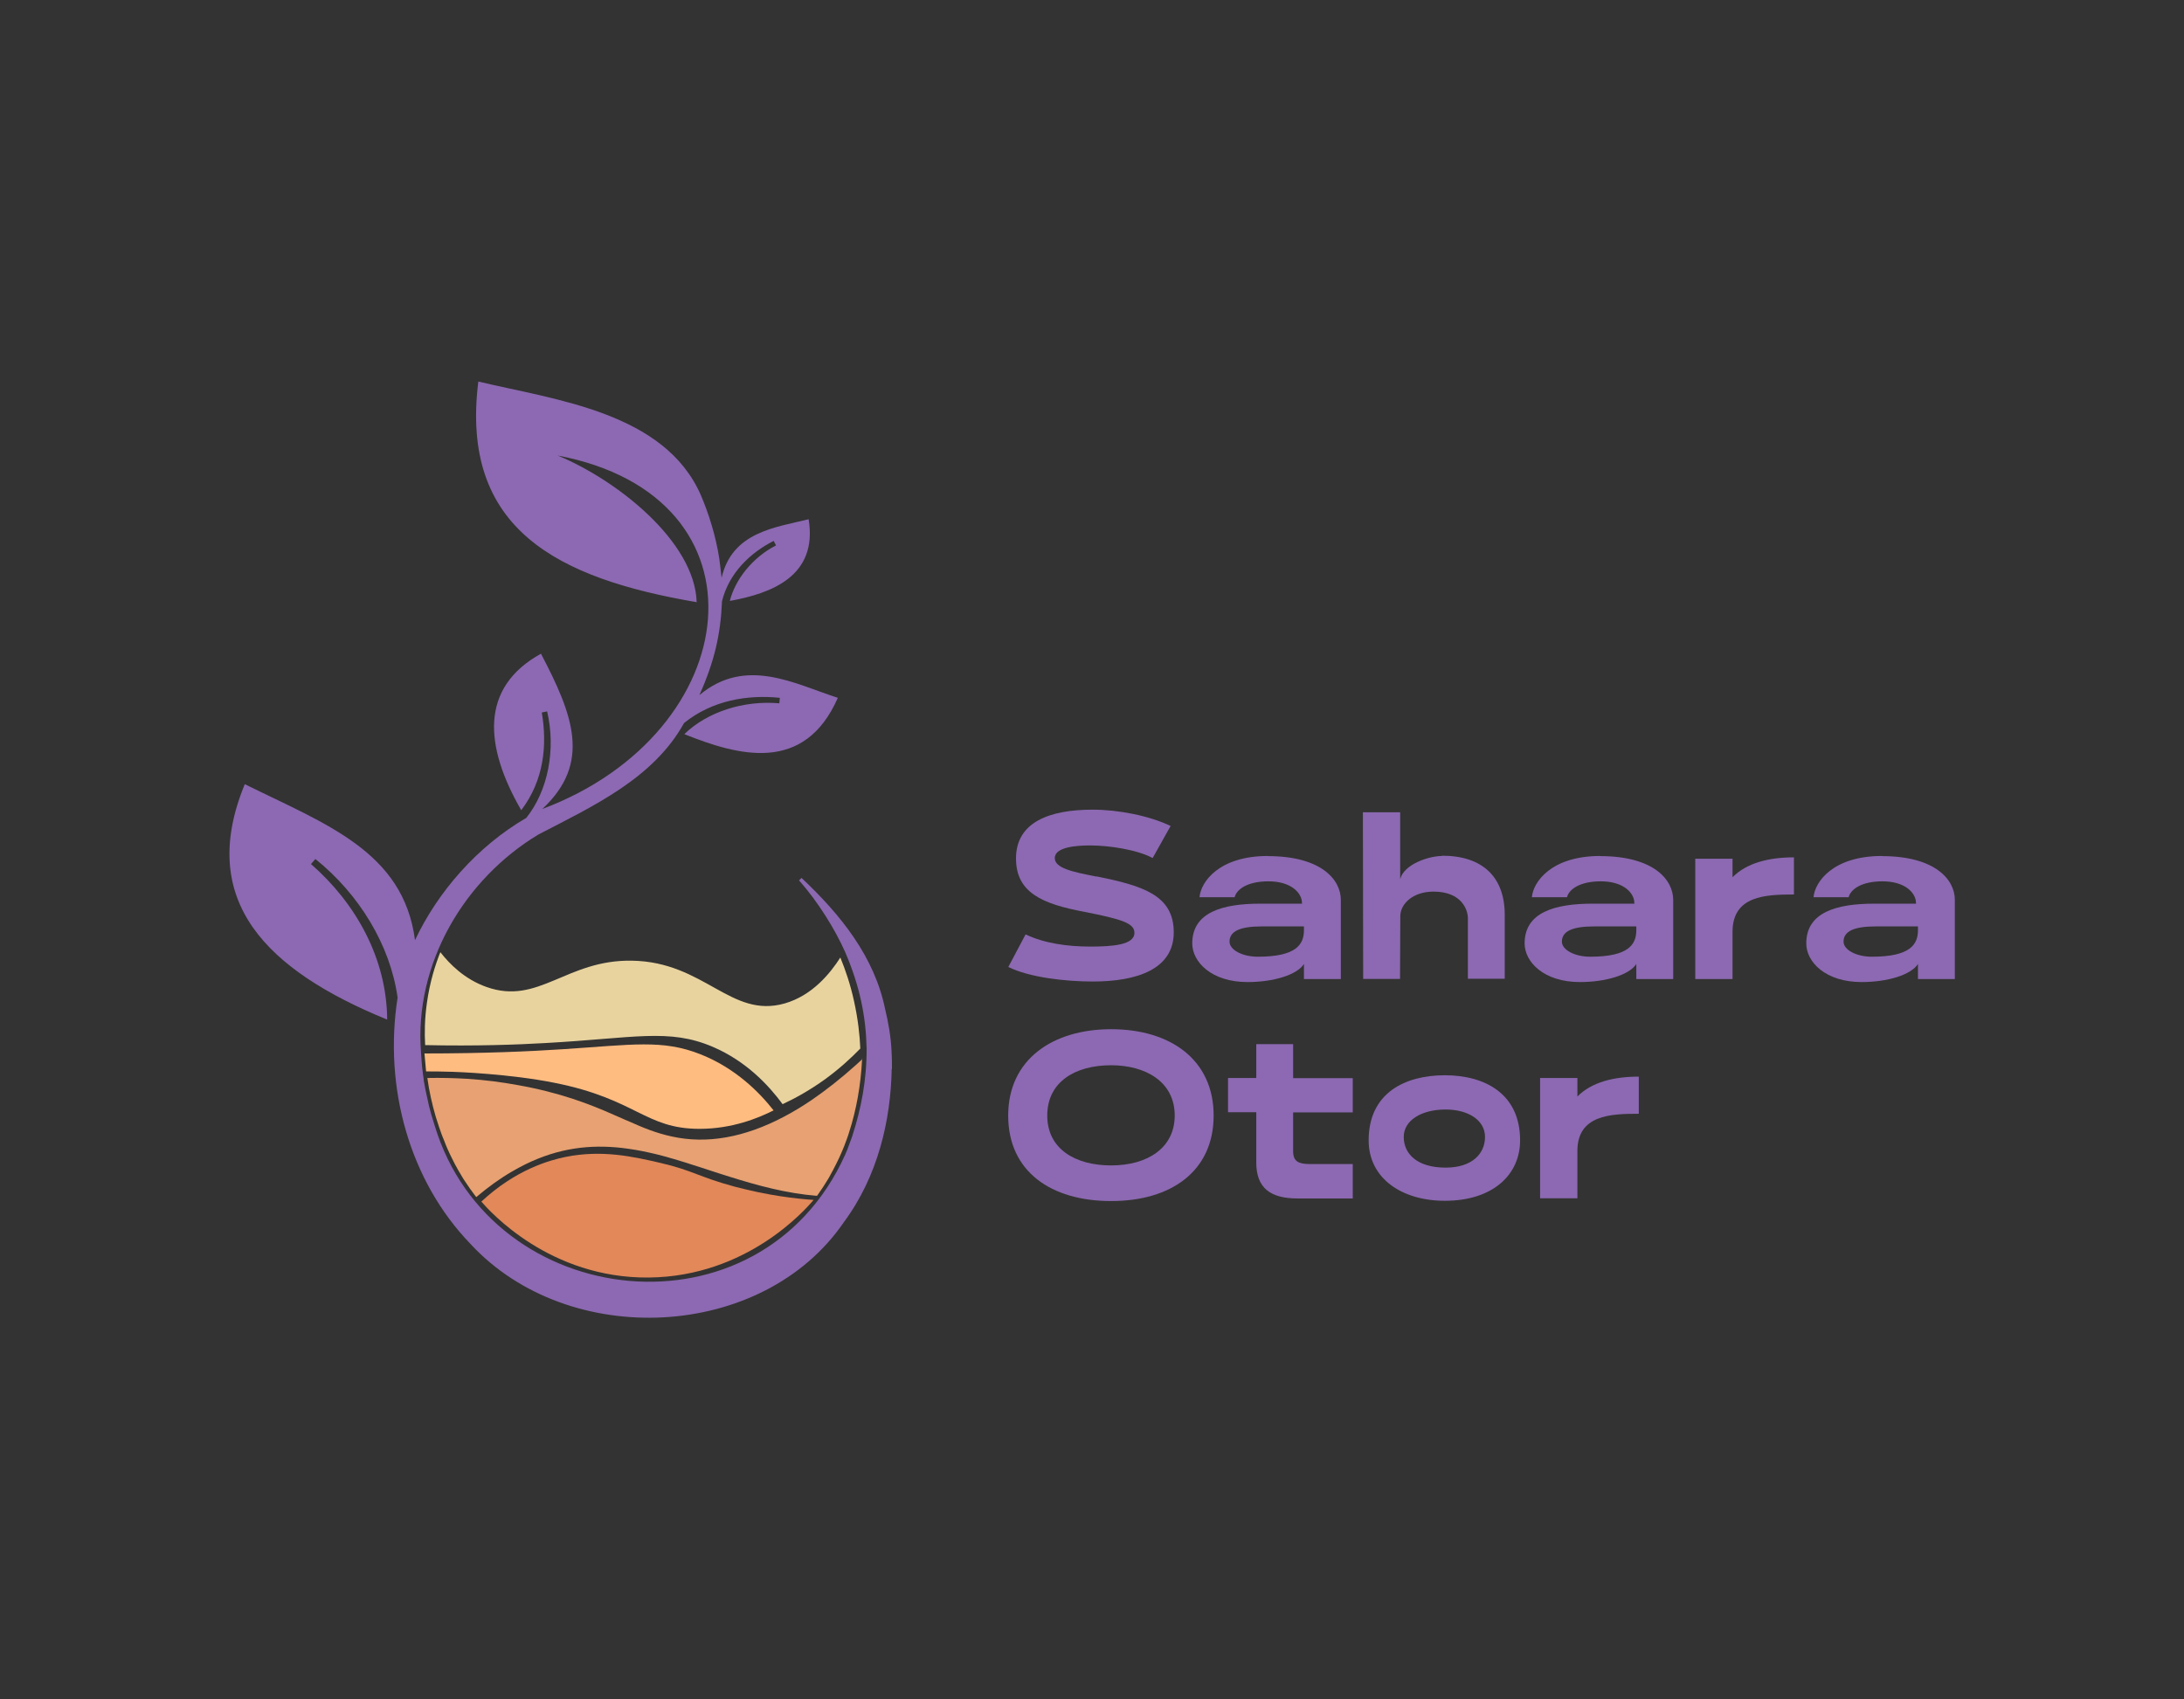 <?xml version="1.0" encoding="UTF-8"?>
<svg id="Layer_1" data-name="Layer 1" xmlns="http://www.w3.org/2000/svg" viewBox="0 0 159.35 124">
  <rect x="0" y="0" width="159.35" height="124" fill="#333333" stroke="none"/>
  <defs>
    <style>
      .cls-1 {
        fill: #e28859;
      }

      .cls-1, .cls-2, .cls-3, .cls-4, .cls-5, .cls-6 {
        stroke-width: 0px;
      }

      .cls-2 {
        fill: #ffbc81;
      }

      .cls-3 {
        fill: #8c69b2;
      }

      .cls-4 {
        fill: #e7a172;
      }

      .cls-5 {
        fill: #fff;
      }

      .cls-6 {
        fill: #e8d39f;
      }
    </style>
  </defs>
  <g>
    <g>
      <path class="cls-3" d="m79.99,63.96c-1.74-.34-3.03-.61-3.03-1.35,0-.82,1.64-.92,2.58-.92,1.42,0,3.45.32,4.56.92l1.31-2.34c-1.58-.76-3.85-1.19-5.69-1.19-3.13,0-5.59.9-5.59,3.56,0,2.5,1.92,3.32,5.01,3.9,2.79.55,3.63.84,3.63,1.53,0,.89-1.63,1-3.22,1-1.68,0-3.37-.24-4.72-.89l-1.26,2.38c1.56.77,4.19,1.06,6.16,1.06,3.22,0,5.91-.89,5.91-3.59s-2.24-3.4-5.64-4.08Z"/>
      <path class="cls-3" d="m92.51,62.46c-3.58,0-4.9,1.9-4.99,3.01h2.56c.16-.61.98-1.16,2.47-1.16s2.3.69,2.43,1.4l.02.23h-3.05c-2.76,0-4.96.63-4.96,2.9,0,1.35,1.4,2.82,4.03,2.82,1.89,0,3.61-.52,4.12-1.32v1.1h2.69v-5.78c0-1.47-1.43-3.19-5.32-3.19Zm2.63,5.4c0,1.06-.56,1.95-3.37,1.95-1.13,0-2.06-.5-2.06-1.1,0-.76.77-1.11,2.34-1.11h3.09v.26Z"/>
      <path class="cls-3" d="m105.21,62.46c-.93,0-2.76.58-3.05,1.69v-4.88h-2.72l.02,12.16h2.69l.02-4.58c0-.87.89-1.79,2.42-1.79,2.11,0,2.51,1.39,2.51,1.93v4.43h2.69v-4.66c0-2.76-1.61-4.32-4.58-4.32Z"/>
      <path class="cls-3" d="m116.76,62.46c-3.58,0-4.9,1.9-4.99,3.01h2.56c.16-.61.98-1.16,2.47-1.16s2.3.69,2.43,1.4l.02.23h-3.05c-2.76,0-4.96.63-4.96,2.9,0,1.35,1.4,2.82,4.03,2.82,1.89,0,3.61-.52,4.12-1.32v1.1h2.69v-5.78c0-1.47-1.43-3.19-5.32-3.19Zm2.63,5.4c0,1.06-.56,1.95-3.37,1.95-1.13,0-2.06-.5-2.06-1.1,0-.76.77-1.11,2.34-1.11h3.09v.26Z"/>
      <path class="cls-3" d="m126.41,62.66h-2.72v8.78h2.72v-3.45c0-2.64,2.43-2.72,4.48-2.72v-2.71c-1.8,0-3.43.39-4.48,1.45v-1.35Z"/>
      <path class="cls-3" d="m137.31,62.46c-3.58,0-4.9,1.9-4.99,3.01h2.56c.16-.61.98-1.16,2.47-1.16s2.3.69,2.43,1.4l.02.23h-3.05c-2.76,0-4.96.63-4.96,2.9,0,1.35,1.4,2.82,4.03,2.82,1.89,0,3.61-.52,4.12-1.32v1.1h2.69v-5.78c0-1.47-1.43-3.19-5.32-3.19Zm2.63,5.4c0,1.06-.56,1.95-3.37,1.95-1.13,0-2.06-.5-2.06-1.1,0-.76.77-1.11,2.34-1.11h3.09v.26Z"/>
    </g>
    <g>
      <path class="cls-3" d="m81.07,75.1c-4.27,0-7.51,2.21-7.51,6.3s3.13,6.24,7.51,6.24,7.48-2.18,7.48-6.24-3.14-6.3-7.48-6.3Zm0,9.94c-2.63,0-4.66-1.21-4.66-3.64s2-3.67,4.66-3.67c2.48,0,4.64,1.18,4.64,3.67,0,2.35-1.97,3.64-4.64,3.64Z"/>
      <path class="cls-3" d="m94.35,76.19h-2.69v2.47h-2.06v2.5h2.06v3.66c0,1.87,1.03,2.63,3.01,2.63h4.03v-2.51h-3.13c-.82,0-1.22-.19-1.22-.93v-2.84h4.35v-2.5h-4.35v-2.47Z"/>
      <path class="cls-3" d="m105.42,78.46c-2.88,0-5.56,1.27-5.56,4.75,0,2.76,2.4,4.41,5.56,4.41,3.5,0,5.49-1.9,5.49-4.41,0-3.43-2.61-4.75-5.49-4.75Zm.06,6.74c-2.14,0-3.06-1.05-3.06-2.24s1.26-2,3.06-2c1.63,0,2.87.77,2.87,2s-.95,2.24-2.87,2.24Z"/>
      <path class="cls-3" d="m115.09,80.01v-1.35h-2.72v8.78h2.72v-3.45c0-2.64,2.43-2.72,4.48-2.72v-2.71c-1.8,0-3.43.39-4.48,1.45Z"/>
    </g>
  </g>
  <g>
    <path class="cls-1" d="m59.37,87.55c-.61.72-4.86,5.59-12.01,5.67-7.26.08-11.64-4.85-12.24-5.54,2.51-2.34,4.97-3.02,6.14-3.26,2.68-.54,4.95-.02,6.94.44,2.33.54,2.81,1.03,5.41,1.73,2.44.65,4.48.88,5.78.97Z"/>
    <g>
      <path class="cls-6" d="m61.31,69.86c.36.88.73,1.94,1,3.18.29,1.31.42,2.49.46,3.47-.66.68-1.49,1.45-2.53,2.21-1.14.83-2.22,1.42-3.14,1.85-.98-1.33-2.62-3.13-5.11-4.19-3.19-1.36-5.71-.63-12.2-.27-2.08.12-5.09.23-8.77.15-.05-.86-.04-1.91.13-3.09.21-1.5.6-2.75.98-3.69.67.86,1.76,1.97,3.37,2.54,3.81,1.35,5.82-2.01,10.62-1.92,5.29.09,7.2,4.24,11.13,3.12,2.02-.58,3.32-2.19,4.07-3.36Z"/>
      <path class="cls-5" d="m32.05,69.67c-.03.07-.06.14-.08.21.05-.12.09-.24.15-.36-.03.05-.05.1-.07.15Zm-.04-.63s-.01.03-.02.04c.05-.12.11-.24.16-.36l-.15.31Zm.04.63c-.03.07-.06.14-.08.21.05-.12.09-.24.15-.36-.03.05-.05.1-.07.15Zm0,0c-.03.07-.06.14-.08.21.05-.12.09-.24.15-.36-.03.05-.05.1-.07.15Z"/>
    </g>
    <g>
      <path class="cls-2" d="m56.45,81.02c-1.13.57-3.03,1.35-5.41,1.35-3.98,0-4.59-2.17-10.59-3.36-3.3-.66-7.14-.79-7.41-.8-.8-.03-1.47-.03-1.95-.03-.04-.44-.08-.87-.12-1.31h0c4.26,0,7.72-.15,10.1-.31,5.09-.33,7.26-.73,10.04.37,2.57,1.02,4.3,2.78,5.33,4.09Z"/>
      <path class="cls-5" d="m30.98,76.87h0s0,.08.01.12c0-.04,0-.08,0-.12Zm-.21,1.04s0,.09.01.12c0-.04,0-.08-.01-.12Zm-.03-.3s0-.02,0-.03c0,.04,0,.08,0,.11,0-.03,0-.06,0-.09Zm-.07-1.01h0s0,0,0,0v.07s0-.04,0-.06Z"/>
    </g>
    <path class="cls-4" d="m62.9,77.21s0,.07,0,.1c-.1,1.91-.42,3.69-.95,5.32h0c-.02.07-.04.12-.06.19-.03.09-.06.17-.09.26-.03.08-.06.16-.09.24-.07.2-.15.41-.24.61-.08.2-.17.39-.26.59-.06.13-.12.26-.19.39-.08.16-.16.31-.25.49-.01.02-.02.04-.04.07-.03.05-.05.1-.08.15-.02.04-.05.08-.07.12,0,0,0,.02-.01.03-.08.15-.17.3-.26.44-.05.09-.11.18-.17.27-.05.09-.11.17-.17.26-.06.09-.12.17-.18.26,0,.02-.02.03-.03.05-.05.07-.1.14-.15.21-2.25-.18-4.35-.76-6.36-1.39-.25-.08-.51-.16-.76-.24,0,0,0,0,0,0-.26-.08-.51-.17-.77-.25-.08-.03-.16-.05-.24-.08-1.04-.34-2.07-.67-3.1-.95,0,0,0,0,0,0-.68-.18-1.35-.33-2.04-.45,0,0,0,0-.01,0-.61-.1-1.22-.18-1.83-.21h-.01c-2.27-.12-4.61.31-7.14,1.8-.85.49-1.71,1.11-2.6,1.86,0,0,0,0,0,0-.03-.03-.05-.06-.08-.1-.03-.04-.06-.08-.09-.12-.05-.07-.11-.15-.16-.22,0-.01-.02-.02-.02-.03-.01-.01-.02-.03-.03-.04-.07-.08-.12-.16-.17-.24-.03-.05-.06-.09-.09-.13-.08-.12-.17-.25-.25-.37-.08-.13-.16-.25-.23-.38-.06-.1-.12-.2-.18-.3-.18-.31-.34-.62-.49-.93-.1-.19-.19-.39-.28-.59-.09-.2-.18-.41-.25-.61-.08-.18-.14-.35-.21-.52-.01-.02-.02-.04-.02-.06-.07-.18-.13-.36-.19-.54,0-.01,0-.03-.01-.04-.04-.13-.08-.25-.12-.37-.03-.09-.06-.19-.09-.28-.27-.92-.48-1.87-.61-2.82h0s0,0,0,0c.97-.02,1.94,0,2.9.06h0c1.26.08,2.52.24,3.76.47.34.06.68.13,1.02.2,2.97.64,4.88,1.49,6.57,2.24.12.05.23.11.35.15.56.25,1.09.48,1.63.68,0,0,0,0,0,0,.52.19,1.05.35,1.61.47.31.07.62.12.95.16,2.62.31,5.41-.45,8.33-2.23.31-.19.62-.39.93-.6,0,0,0,0,0,0,1.05-.72,2.13-1.57,3.22-2.55.16-.14.32-.29.47-.43Z"/>
    <path class="cls-3" d="m65.06,78.02c-.07,3.7-.99,7.79-3.49,11.16h0c-5.9,8.64-20.08,9.35-27.25,1.58-4.42-4.58-6.34-11.37-5.31-17.97-.54-3.84-2.81-7.55-6-10.11l-.32.37c3.26,2.84,5.53,6.87,5.56,11.35-8.72-3.57-13.92-8.6-10.39-17.18,5.92,2.93,11.57,4.91,12.42,11.38,1.65-3.5,4.52-6.83,8.12-8.92,1.59-1.99,2.17-5,1.52-7.77l-.39.08c.41,2.41.15,4.96-1.5,7.13-2.68-4.65-3.05-8.94,1.44-11.42,2.36,4.5,3.69,7.98.1,11.33,14.87-5.58,16.98-22.79,1.12-25.79,4.34,1.79,10.01,6.28,10.14,10.7-10.12-1.73-17.28-5.3-15.93-16.1,5.58,1.34,13.59,2.22,16.24,8.3h0c.56,1.31,1.09,2.97,1.34,4.62.03.26.12.9.17,1.4.77-3.34,3.91-3.67,6.35-4.27.68,4.15-2.71,5.41-5.75,5.96.38-1.54,1.65-3.18,3.37-4.05l-.17-.33c-1.67.84-3.26,2.32-3.77,4.4-.1,2.43-.56,4.41-1.65,6.85,3.39-2.83,6.94-.82,10.1.2-2.44,5.55-7.24,4.24-11.2,2.65,1.67-1.62,4.32-2.48,6.93-2.25l.04-.4c-2.36-.24-4.94.18-6.99,1.84-2.23,4.03-6.59,6.04-10.62,8.13-5.39,3.24-9.09,9.42-8.57,15.93,0,.01,0,.02,0,.03.03.38.05.85.13,1.44,0,.06,0,.04.02.16.07.32-.06.11.43,2.25.1.39.19.74.42,1.45t0,0c4.14,13.65,23.75,15.82,29.94,2.12.11-.26.13-.26.53-1.38,0,0,0,0,0-.01.63-1.95,1.05-4.03,1.04-6.38-.05-2.32-.49-4.53-1.57-7.04-.73-1.64-1.96-3.64-3.36-5.22l.18-.18c2.88,2.71,5.32,5.76,6.1,9.57h0c.22.9.42,1.97.47,3.09h0s0,.03,0,.03c0,.14.03.27.03,1.24Z"/>
  </g>
</svg>